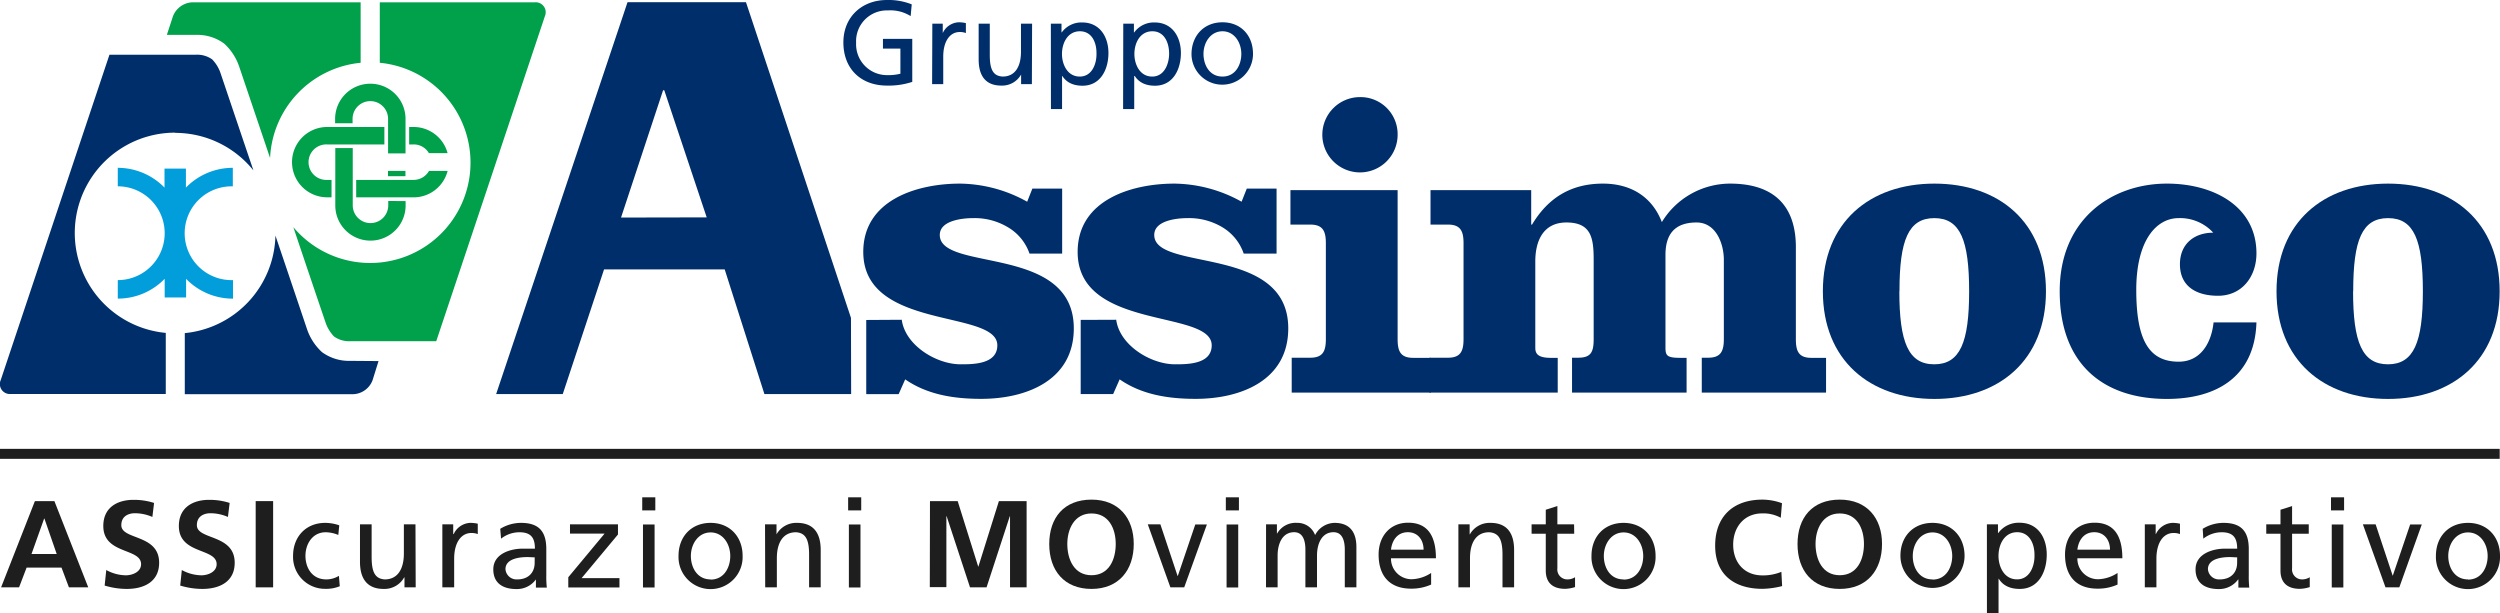 <svg xmlns="http://www.w3.org/2000/svg" viewBox="0 0 573.08 140.58"><defs><style>.cls-1{fill:#1e1e1e;}.cls-2{fill:#002e6a;}.cls-3{fill:#029edc;}.cls-4{fill:#00a14a;}</style></defs><g id="Livello_2" data-name="Livello 2"><g id="Livello_1-2" data-name="Livello 1"><path class="cls-1" d="M8,114.87h4.47l7.76,19.77H15.8l-1.7-4.53h-8l-1.73,4.53H.25Zm2.18,4h-.06L7.22,127H13Z"/><path class="cls-1" d="M34.93,118.5a10.2,10.2,0,0,0-4-.85c-1.36,0-3.12.59-3.12,2.74,0,3.43,8.67,2,8.67,8.61,0,4.33-3.43,6-7.42,6a17.51,17.51,0,0,1-5.07-.77l.37-3.56a9.62,9.62,0,0,0,4.47,1.21c1.5,0,3.51-.76,3.51-2.55,0-3.76-8.66-2.2-8.66-8.75,0-4.41,3.43-6,6.91-6a15,15,0,0,1,4.73.71Z"/><path class="cls-1" d="M52.25,118.5a10.2,10.2,0,0,0-4-.85c-1.36,0-3.12.59-3.12,2.74,0,3.43,8.67,2,8.67,8.61,0,4.33-3.43,6-7.42,6a17.51,17.51,0,0,1-5.07-.77l.37-3.56a9.62,9.62,0,0,0,4.47,1.21c1.5,0,3.51-.76,3.51-2.55,0-3.76-8.66-2.2-8.66-8.75,0-4.41,3.43-6,6.91-6a15,15,0,0,1,4.73.71Z"/><path class="cls-1" d="M58.61,114.87h4v19.77h-4Z"/><path class="cls-1" d="M77.55,122.63a7.8,7.8,0,0,0-2.89-.62c-3,0-4.64,2.66-4.64,5.41,0,2.57,1.38,5.4,4.81,5.4a5.53,5.53,0,0,0,2.86-.82l.2,2.38a8.14,8.14,0,0,1-3.34.6,7.31,7.31,0,0,1-7.37-7.56c0-4.39,2.95-7.56,7.37-7.56a10,10,0,0,1,3.22.56Z"/><path class="cls-1" d="M95.29,134.64H92.72v-2.3h-.06A5.18,5.18,0,0,1,87.93,135c-3.74,0-5.41-2.33-5.41-6.2V120.2h2.67v7.47c0,3.37.73,5,3,5.15,3,0,4.39-2.43,4.39-5.94V120.2h2.66Z"/><path class="cls-1" d="M101.4,120.2h2.49v2.23H104a4.38,4.38,0,0,1,3.76-2.57,7.75,7.75,0,0,1,1.76.19v2.38a3.89,3.89,0,0,0-1.47-.25c-2.38,0-3.94,2.26-3.94,5.89v6.57H101.4Z"/><path class="cls-1" d="M114.67,121.22a9.14,9.14,0,0,1,4.76-1.36c4.13,0,5.8,2,5.8,6v6a21.62,21.62,0,0,0,.12,2.83h-2.5v-1.87h0a5.35,5.35,0,0,1-4.48,2.21c-3.11,0-5.29-1.36-5.29-4.51,0-3.62,4-4.75,6.71-4.75,1.05,0,1.78,0,2.83,0,0-2.49-.9-3.76-3.57-3.76a6.83,6.83,0,0,0-4.19,1.47Zm7.9,6.54c-.56,0-1.13-.06-1.7-.06-1.44,0-5,.23-5,2.77a2.54,2.54,0,0,0,2.69,2.35c2.63,0,4-1.64,4-3.79Z"/><path class="cls-1" d="M130.27,132.32l8.32-10h-7.93V120.2h11v2.32l-8.33,10H142v2.15H130.27Z"/><path class="cls-1" d="M150.22,117h-3v-3h3Zm-2.83,3.23h2.66v14.44h-2.66Z"/><path class="cls-1" d="M162.9,119.86c4.39,0,7.33,3.17,7.33,7.56a7.35,7.35,0,1,1-14.69,0C155.54,123,158.48,119.86,162.9,119.86Zm0,13c3.11,0,4.5-2.83,4.5-5.4,0-2.75-1.67-5.41-4.5-5.41s-4.53,2.66-4.53,5.41C158.37,130,159.76,132.82,162.9,132.82Z"/><path class="cls-1" d="M175.37,120.2H178v2.29H178a5.19,5.19,0,0,1,4.73-2.63c3.73,0,5.4,2.32,5.4,6.2v8.58h-2.66v-7.48c0-3.37-.73-5-3-5.15-3,0-4.39,2.43-4.39,5.94v6.69h-2.67Z"/><path class="cls-1" d="M197.42,117h-3v-3h3Zm-2.83,3.23h2.66v14.44h-2.66Z"/><path class="cls-1" d="M213.18,114.87h6.35l4.7,15h.05l4.7-15h6.35v19.77h-3.8V118.33h-.05l-5.33,16.31h-3.79L217,118.33l-.06,0v16.26h-3.8Z"/><path class="cls-1" d="M250.21,114.53c6.2,0,9.68,4.19,9.68,10.17S256.46,135,250.21,135s-9.69-4.22-9.69-10.28S243.92,114.53,250.21,114.53Zm0,17.33c4,0,5.55-3.59,5.55-7.16s-1.62-7-5.55-7-5.55,3.57-5.55,7S246.16,131.86,250.21,131.86Z"/><path class="cls-1" d="M271.46,134.64h-3.17l-5.18-14.44H266L269.93,132H270l4-11.78h2.66Z"/><path class="cls-1" d="M284,117h-3v-3h3Zm-2.83,3.23h2.67v14.44h-2.67Z"/><path class="cls-1" d="M290.22,120.2h2.49v2.09h.06a4.86,4.86,0,0,1,4.58-2.43,4.28,4.28,0,0,1,4.11,2.8,5.13,5.13,0,0,1,4.47-2.8c3.68,0,5,2.37,5,5.52v9.26h-2.66V126c0-1.78-.42-4-2.58-4-2.71,0-3.79,2.66-3.79,5.35v7.28h-2.66V126c0-1.78-.42-4-2.58-4-2.72,0-3.79,2.66-3.79,5.35v7.28h-2.66Z"/><path class="cls-1" d="M328.06,134a11,11,0,0,1-4.56.94c-5.13,0-7.48-3.12-7.48-7.82,0-4.27,2.69-7.3,6.77-7.3,4.81,0,6.37,3.51,6.37,8.15h-10.3a4.72,4.72,0,0,0,4.75,4.81,8.52,8.52,0,0,0,4.45-1.44Zm-1.73-8c0-2.21-1.3-4-3.59-4-2.61,0-3.68,2.15-3.88,4Z"/><path class="cls-1" d="M334.31,120.2h2.58v2.29h.05a5.2,5.2,0,0,1,4.73-2.63c3.74,0,5.41,2.32,5.41,6.2v8.58h-2.66v-7.48c0-3.37-.74-5-3.06-5.15-3,0-4.39,2.43-4.39,5.94v6.69h-2.66Z"/><path class="cls-1" d="M360.86,122.35H357v7.9a2.29,2.29,0,0,0,2.24,2.57,3.31,3.31,0,0,0,1.81-.5v2.26a8.25,8.25,0,0,1-2.26.4c-2.75,0-4.45-1.31-4.45-4.19v-8.44h-3.25V120.2h3.25v-3.35L357,116v4.19h3.83Z"/><path class="cls-1" d="M372.18,119.86c4.39,0,7.33,3.17,7.33,7.56a7.35,7.35,0,1,1-14.69,0C364.82,123,367.76,119.86,372.18,119.86Zm0,13c3.11,0,4.5-2.83,4.5-5.4,0-2.75-1.67-5.41-4.5-5.41s-4.53,2.66-4.53,5.41C367.65,130,369,132.82,372.18,132.82Z"/><path class="cls-1" d="M408.52,134.35a20,20,0,0,1-4.5.63c-6.4,0-10.85-3.2-10.85-9.89s4.13-10.56,10.85-10.56a13.18,13.18,0,0,1,4.47.82l-.28,3.34a8.26,8.26,0,0,0-4.28-1c-4.07,0-6.63,3.11-6.63,7.16s2.5,7.05,6.72,7.05a11,11,0,0,0,4.33-.82Z"/><path class="cls-1" d="M421.73,114.53c6.2,0,9.69,4.19,9.69,10.17S428,135,421.73,135s-9.68-4.22-9.68-10.28S415.45,114.53,421.73,114.53Zm0,17.33c4,0,5.55-3.59,5.55-7.16s-1.61-7-5.55-7-5.55,3.57-5.55,7S417.68,131.86,421.73,131.86Z"/><path class="cls-1" d="M443,119.86c4.39,0,7.34,3.17,7.34,7.56a7.35,7.35,0,1,1-14.7,0C435.62,123,438.57,119.86,443,119.86Zm0,13c3.12,0,4.51-2.83,4.51-5.4,0-2.75-1.67-5.41-4.51-5.41s-4.53,2.66-4.53,5.41C438.45,130,439.84,132.82,443,132.82Z"/><path class="cls-1" d="M455.46,120.2H458v2h.06a5.78,5.78,0,0,1,4.9-2.37c4.18,0,6.22,3.42,6.22,7.3S467.35,135,463,135c-2.55,0-4-1-4.81-2.33h-.06v7.93h-2.66ZM462.4,122c-2.89,0-4.28,2.74-4.28,5.44,0,2.4,1.25,5.37,4.25,5.37s4.05-3.2,4-5.46C466.42,124.75,465.29,122,462.4,122Z"/><path class="cls-1" d="M485.41,134a11,11,0,0,1-4.56.94c-5.13,0-7.48-3.12-7.48-7.82,0-4.27,2.69-7.3,6.77-7.3,4.81,0,6.37,3.51,6.37,8.15H476.2a4.72,4.72,0,0,0,4.76,4.81,8.52,8.52,0,0,0,4.45-1.44Zm-1.73-8c0-2.21-1.3-4-3.6-4-2.6,0-3.67,2.15-3.88,4Z"/><path class="cls-1" d="M491.66,120.2h2.49v2.23h.05a4.4,4.4,0,0,1,3.77-2.57,7.66,7.66,0,0,1,1.75.19v2.38a3.86,3.86,0,0,0-1.47-.25c-2.38,0-3.93,2.26-3.93,5.89v6.57h-2.66Z"/><path class="cls-1" d="M504.93,121.22a9.11,9.11,0,0,1,4.76-1.36c4.13,0,5.8,2,5.8,6v6a24.78,24.78,0,0,0,.11,2.83h-2.49v-1.87h-.05a5.37,5.37,0,0,1-4.48,2.21c-3.11,0-5.29-1.36-5.29-4.51,0-3.62,4-4.75,6.71-4.75,1.05,0,1.78,0,2.83,0,0-2.49-.91-3.76-3.57-3.76a6.83,6.83,0,0,0-4.19,1.47Zm7.9,6.54c-.57,0-1.13-.06-1.7-.06-1.44,0-5,.23-5,2.77a2.54,2.54,0,0,0,2.69,2.35c2.63,0,4-1.64,4-3.79Z"/><path class="cls-1" d="M529.24,122.35h-3.82v7.9a2.29,2.29,0,0,0,2.24,2.57,3.34,3.34,0,0,0,1.81-.5v2.26a8.32,8.32,0,0,1-2.26.4c-2.75,0-4.45-1.31-4.45-4.19v-8.44H519.5V120.2h3.26v-3.35l2.66-.84v4.19h3.82Z"/><path class="cls-1" d="M537.34,117h-3v-3h3Zm-2.83,3.23h2.66v14.44h-2.66Z"/><path class="cls-1" d="M550,134.64h-3.17l-5.18-14.44h2.92L548.49,132h0l4-11.78h2.66Z"/><path class="cls-1" d="M565.75,119.86c4.39,0,7.33,3.17,7.33,7.56a7.35,7.35,0,1,1-14.69,0C558.39,123,561.33,119.86,565.75,119.86Zm0,13c3.12,0,4.5-2.83,4.5-5.4,0-2.75-1.67-5.41-4.5-5.41s-4.53,2.66-4.53,5.41C561.22,130,562.61,132.82,565.75,132.82Z"/><rect class="cls-1" y="102.89" width="573.01" height="2.29"/><path class="cls-2" d="M40.16,30.46a23,23,0,0,1,17.93,8.6C54,27,50.5,16.59,50.5,16.61a8.37,8.37,0,0,0-1.87-3A5.91,5.91,0,0,0,45,12.54H25.09L.17,87.11a2.28,2.28,0,0,0,2.31,3.2H38v-14a23,23,0,0,1,2.19-45.9ZM80.31,82.72a10.46,10.46,0,0,1-6.5-2,12.65,12.65,0,0,1-3.38-5.12S67.09,65.68,63.14,54A23,23,0,0,1,42.36,76.36v14H81a4.94,4.94,0,0,0,4.41-3.22l1.36-4.37Z"/><path class="cls-3" d="M53.37,42.72V38.47A15,15,0,0,0,42.62,43V38.65H37.71V43A15,15,0,0,0,27,38.47v4.24a10.75,10.75,0,0,1,0,21.5v4.24a14.92,14.92,0,0,0,10.75-4.54v4.28h4.91V63.92a14.92,14.92,0,0,0,10.75,4.54V64.21a10.75,10.75,0,1,1,0-21.49Z"/><path class="cls-4" d="M82.67,14.39V.53H44.06a5,5,0,0,0-4.42,3.22L38.25,8H44.9a10.33,10.33,0,0,1,6.5,2,12.69,12.69,0,0,1,3.38,5.12l7.13,21.09A23,23,0,0,1,82.67,14.39ZM122.59.53H87.06V14.39A23,23,0,1,1,67.24,52.07c4,11.91,7.47,22.1,7.46,22.07a8.58,8.58,0,0,0,1.88,3,5.94,5.94,0,0,0,3.66,1.08H100L124.9,3.73A2.29,2.29,0,0,0,122.59.53Z"/><path class="cls-4" d="M84.88,19.19a8.06,8.06,0,0,0-8.06,8.06v1h4v-1a4.07,4.07,0,0,1,8.14,0v7.91h4V27.25a8.06,8.06,0,0,0-8.06-8.06Z"/><path class="cls-4" d="M93.79,33.11h1a4,4,0,0,1,3.53,2h4.28a8.06,8.06,0,0,0-7.81-6h-1v4Z"/><polygon class="cls-4" points="92.94 40.39 92.94 39.18 88.94 39.18 88.94 40.39 92.94 40.39 92.94 40.39"/><path class="cls-4" d="M89,46.07v1a4.07,4.07,0,0,1-8.14,0V33.94h-4V47.1a8.06,8.06,0,0,0,16.12,0v-1Z"/><path class="cls-4" d="M98.34,39.18a4.07,4.07,0,0,1-3.54,2.06H81.65v4H94.8a8.05,8.05,0,0,0,7.81-6.06Z"/><path class="cls-4" d="M76,41.24H75a4.07,4.07,0,1,1,0-8.13H88.11v-4H75a8.06,8.06,0,1,0,0,16.12h1v-4Z"/><path class="cls-2" d="M206.71,73.3c.79,5.86,7.93,10.21,13.48,10.21,2.88,0,8.43,0,8.43-4.35,0-8.32-30.73-3.28-30.73-21.41,0-11.9,12.28-15.66,22.19-15.66a32.29,32.29,0,0,1,15.38,4.15l1.19-3h6.83V58.14H236A11.29,11.29,0,0,0,230.89,52a14.81,14.81,0,0,0-7.82-2c-2.29,0-7.64.48-7.64,3.86,0,8.53,30.72,2.08,30.72,21.41,0,12-11,16.16-21.21,16.16-6.14,0-12.29-.9-17.44-4.47L206,90.35h-7.43v-17Z"/><path class="cls-2" d="M255.87,73.3c.79,5.86,7.92,10.21,13.48,10.21,2.87,0,8.41,0,8.41-4.35,0-8.32-30.73-3.28-30.73-21.41,0-11.9,12.3-15.66,22.21-15.66a32.22,32.22,0,0,1,15.37,4.15l1.19-3h6.83V58.14H285.1A11.27,11.27,0,0,0,280.05,52a14.87,14.87,0,0,0-7.83-2c-2.29,0-7.63.48-7.63,3.86,0,8.53,30.72,2.08,30.72,21.41,0,12-11,16.16-21.21,16.16-6.15,0-12.29-.9-17.44-4.47l-1.49,3.37h-7.44v-17Z"/><path class="cls-2" d="M320.38,77.77c0,2.78.69,4.26,3.58,4.26H328V90H296.1V82h4.25c2.89,0,3.58-1.48,3.58-4.26v-22c0-2.76-.69-4.26-3.58-4.26h-4.54V43.58h24.57V77.77h0m0-46.89a8.63,8.63,0,1,1-8.61-8.62,8.5,8.5,0,0,1,8.61,8.62Z"/><path class="cls-2" d="M351,43.58v7.91h.19c3.68-6.14,8.91-9.4,16.26-9.4,6.24,0,11.21,2.88,13.5,8.82a18.34,18.34,0,0,1,15.64-8.82c10.21,0,15.08,5.25,15.08,14.57V77.77c0,2.78.68,4.26,3.56,4.26h3.36V90H390.1V82h1.48c2.87,0,3.58-1.48,3.58-4.26V59.52c0-3.46-1.68-8.52-6.25-8.52-5.36,0-7.13,3.08-7.13,7.44v21.3c0,1.89.49,2.29,3.55,2.29h1.29V90H360.36V82h1.38c2.88,0,3.58-1.18,3.58-4.26V59.52c0-5-.59-8.52-6.24-8.52-5.36,0-7.14,4.27-7.14,8.93V79.74c0,1.4.68,2.29,3.56,2.29h1.58V90H327.66V82h4.26c2.88,0,3.57-1.48,3.57-4.26v-22c0-2.76-.69-4.26-3.57-4.26h-4V43.58Z"/><path class="cls-2" d="M469,66.77c0,15.86-10.82,24.68-25.57,24.68s-25.57-8.82-25.57-24.68,10.79-24.68,25.57-24.68S469,50.91,469,66.77h0m-33.61,0c0,11.69,2.07,16.74,8,16.74s8-5.05,8-16.74S449.36,50,443.42,50s-8,5-8,16.75Z"/><path class="cls-2" d="M517.25,73.9c-.4,12.69-9.42,17.55-20.51,17.55-14.77,0-24.59-8.13-24.59-24.68s11.91-24.68,24.59-24.68c10.61,0,20.51,5.15,20.51,16,0,5.26-3.27,9.71-8.81,9.71-4.77,0-8.73-2-8.73-7.23,0-4.56,3.17-7.23,7.64-7.23A10.3,10.3,0,0,0,499.42,50c-5.06,0-9.72,5-9.72,16.45s2.87,16.46,9.72,16.46c5.15,0,7.53-4.47,8-9Z"/><path class="cls-2" d="M573,66.77c0,15.86-10.82,24.68-25.58,24.68s-25.57-8.82-25.57-24.68,10.8-24.68,25.57-24.68S573,50.91,573,66.77h0m-33.6,0c0,11.69,2.08,16.74,8,16.74s8-5.05,8-16.74S553.39,50,547.43,50s-8,5-8,16.75Z"/><path class="cls-2" d="M195.07,72.87,171,.5H143.85L113.73,90.34H129l9.47-28.59h27.65l9.11,28.59h19.88Zm-52.71-23L152,20.69h.27L162,49.83Z"/><path class="cls-2" d="M208.75,3.69a8.74,8.74,0,0,0-5.22-1.3,7.05,7.05,0,0,0-7.28,7.41,7.07,7.07,0,0,0,7.15,7.42,11.31,11.31,0,0,0,3-.32V11.14h-4V8.91h6.72v9.86a17.32,17.32,0,0,1-5.79.85c-6,0-10-3.86-10-9.89,0-5.85,4.24-9.73,10-9.73A14.37,14.37,0,0,1,209,1Z"/><path class="cls-2" d="M213.72,5.43h2.39V7.58h0a4.22,4.22,0,0,1,3.62-2.47,7.08,7.08,0,0,1,1.68.19V7.58a3.74,3.74,0,0,0-1.41-.24c-2.28,0-3.78,2.17-3.78,5.65v6.3h-2.55Z"/><path class="cls-2" d="M236.54,19.29h-2.47v-2.2h0a5,5,0,0,1-4.54,2.53c-3.59,0-5.19-2.23-5.19-6V5.43h2.55v7.18c0,3.23.71,4.81,2.94,4.94,2.9,0,4.21-2.34,4.21-5.71V5.43h2.55Z"/><path class="cls-2" d="M240.89,5.43h2.44v2h.06a5.54,5.54,0,0,1,4.7-2.28c4,0,6,3.28,6,7s-1.77,7.5-5.95,7.5c-2.45,0-3.83-1-4.62-2.23h-.06V25h-2.55Zm6.65,1.74c-2.76,0-4.1,2.63-4.1,5.22,0,2.31,1.2,5.16,4.08,5.16s3.88-3.07,3.83-5.24C251.4,9.8,250.32,7.17,247.54,7.17Z"/><path class="cls-2" d="M257.49,5.43h2.44v2H260a5.56,5.56,0,0,1,4.7-2.28c4,0,6,3.28,6,7s-1.77,7.5-5.95,7.5c-2.45,0-3.84-1-4.62-2.23H260V25h-2.55Zm6.66,1.74c-2.78,0-4.11,2.63-4.11,5.22,0,2.31,1.2,5.16,4.08,5.16S268,14.48,268,12.31C268,9.8,266.92,7.17,264.15,7.17Z"/><path class="cls-2" d="M280.23,5.11c4.21,0,7,3,7,7.25a7.05,7.05,0,1,1-14.1,0C273.17,8.15,276,5.11,280.23,5.11Zm0,12.44c3,0,4.32-2.72,4.32-5.19,0-2.63-1.6-5.19-4.32-5.19s-4.35,2.56-4.35,5.19C275.88,14.83,277.21,17.55,280.23,17.55Z"/></g></g></svg>
